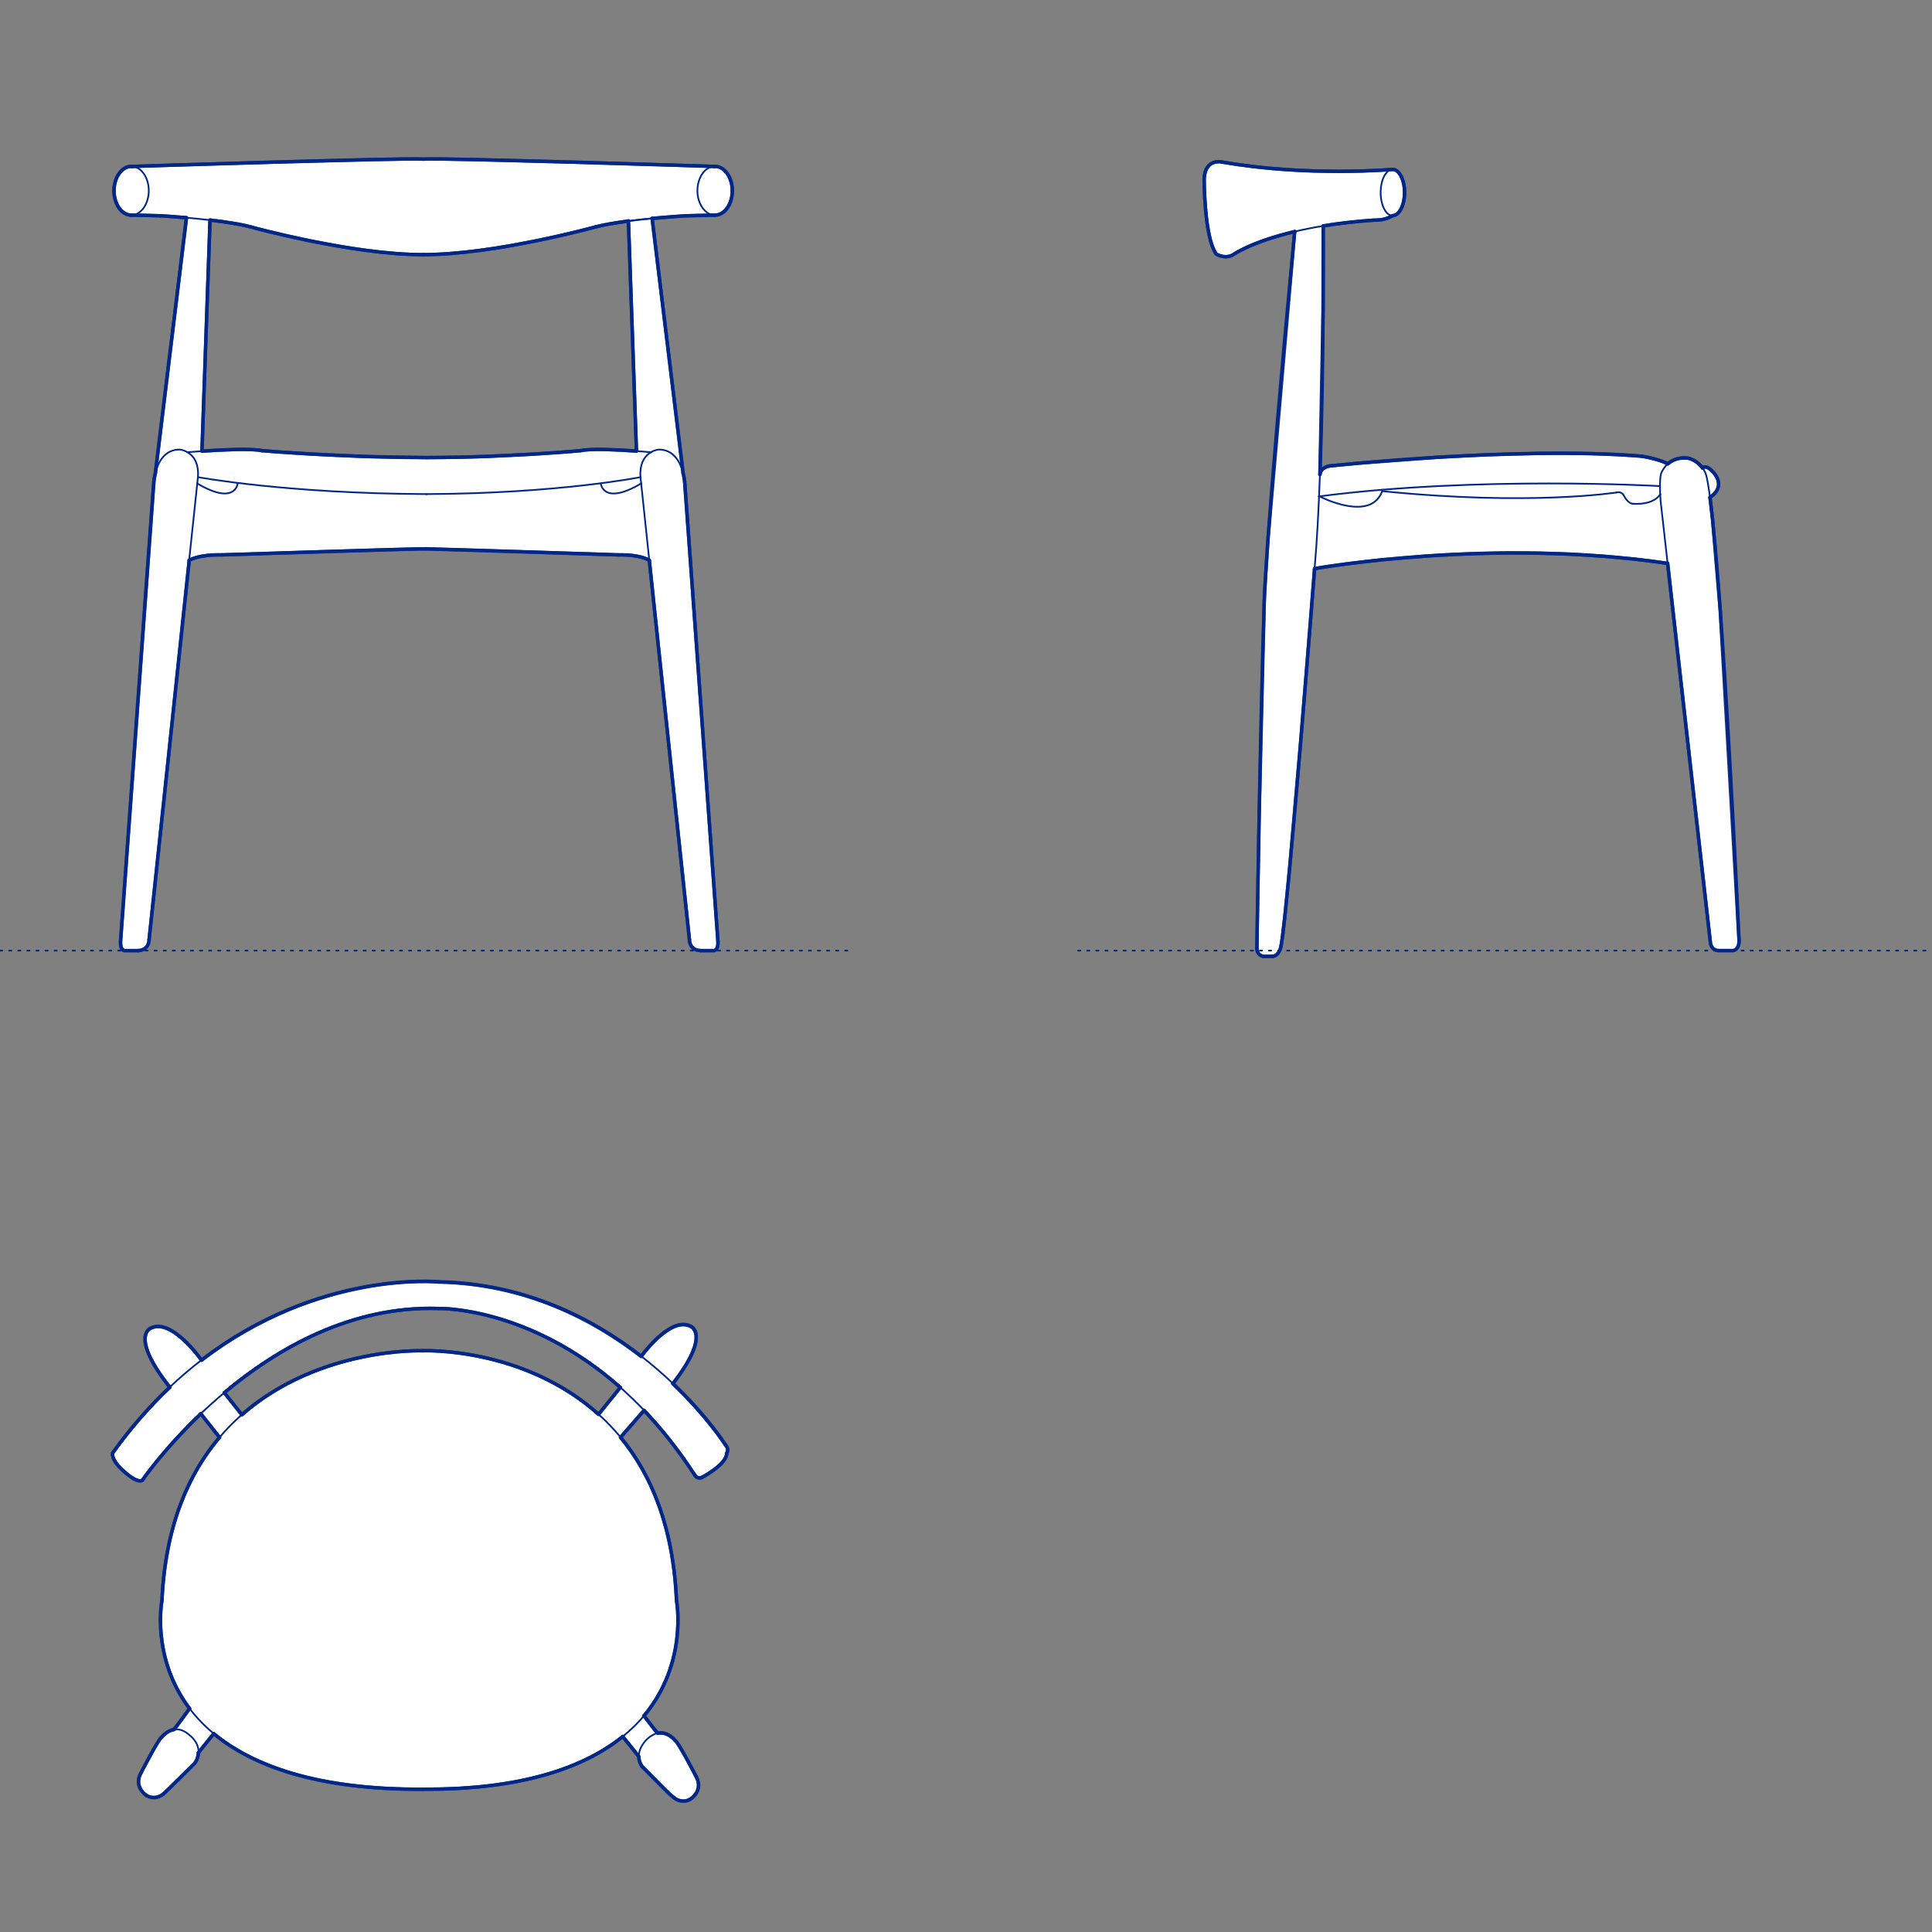 <?xml version="1.0" encoding="UTF-8"?>
<svg xmlns="http://www.w3.org/2000/svg" viewBox="0 0 850.39 850.39">
  <rect x="0" y="0" width="850.39" height="850.39" fill="#808080" stroke="none"/>
  <defs>
    <style>
      .cls-1, .cls-2 {
        stroke-width: .75px;
      }

      .cls-1, .cls-2, .cls-3 {
        fill: none;
        stroke: #002789;
      }

      .cls-1, .cls-2, .cls-3, .cls-4 {
        stroke-linecap: round;
        stroke-linejoin: round;
      }

      .cls-2 {
        stroke-dasharray: 0 0 1 3;
      }

      .cls-3, .cls-4 {
        stroke-width: 1.5px;
      }

      .cls-4 {
        fill: #fff;
        fill-rule: evenodd;
        stroke: #243775;
      }
    </style>
  </defs>
  <g id="Blocks_Fill" data-name="Blocks$Fill">
    <g id="HATCH">
      <path class="cls-4" d="M186.21,787.53l8.05-.06,7.67-.3,7.3-.52,3.51-.34,3.42-.39,3.34-.44,3.25-.49,3.16-.54,3.08-.59,2.99-.63,2.91-.68,2.82-.72,2.74-.76,2.66-.8,2.58-.84,2.5-.88,2.43-.91,2.35-.95,2.28-.98,2.2-1.01,2.13-1.04,2.06-1.07,1.98-1.1,1.91-1.13,1.84-1.15,1.78-1.18,1.71-1.2,1.64-1.22,1.58-1.24.25.31h0s0,0,0,0h0s.01.02.01.02l.05.06.18.22.66.8,2.06,2.54,2.26,2.82.9,1.15.34.45.25.34.12.17v.25s.03.25.03.25l.03.26.04.26.05.26.06.26.07.26.08.26.09.27.1.27.11.27.12.27.13.27.14.27.16.27.17.28,10.05,10.12,1.14,1.12.93.88.9.79,1.03.86h0s0,0,0,0h0s0,0,0,0l.03.02.05.04.06.05.08.06.1.07.11.08.13.09.14.09.16.1.17.1.19.1.2.1.21.1.11.05.12.05.12.04.12.04.12.04.13.04.13.04.13.04.14.03.14.03.14.03.14.03.15.02.15.02.15.02h.15s.16.02.16.02h.16s.16,0,.16,0h.16s.16-.01.16-.01h.17s.17-.03.17-.03l.17-.02.17-.03.17-.04.18-.04.18-.05.18-.05.18-.06.18-.07.18-.07.19-.08.19-.09.19-.09.19-.1h0s0,0,0,0h0s.01,0,.01,0l.05-.03.08-.05.1-.07.13-.09.15-.11.17-.13.18-.15.19-.17.2-.19.21-.21.21-.23.11-.12.11-.13.11-.13.11-.14.11-.14.1-.15.1-.15.1-.16.1-.16.1-.16.09-.17.09-.17.09-.18.08-.18.08-.19.07-.19.07-.19.06-.2.06-.2.05-.21.04-.21.04-.22.02-.11v-.11s.03-.11.03-.11v-.11s.02-.11.02-.11v-.11s.01-.12.01-.12v-.12s0-.12,0-.12v-.12s0-.12,0-.12v-.12s-.02-.12-.02-.12v-.12s-.03-.12-.03-.12l-.02-.12-.02-.13-.02-.13-.02-.13-.03-.13-.03-.13-.03-.13-.03-.13-.04-.13-.04-.13-.04-.13-.09-.27-.11-.28-.12-.28-.13-.28-.14-.29h0s0,0,0,0h0s-.02-.04-.02-.04l-.07-.13-.26-.49-.92-1.77-2.89-5.39-1.62-2.91-1.51-2.57-.66-1.05-.3-.45-.27-.39-.13-.17-.12-.15-.11-.13-.05-.06-.05-.06-.05-.05-.05-.05-.02-.02-.02-.02-.02-.02-.02-.02-.02-.02h-.02s-.02-.03-.02-.03h-.02s-.02-.02-.02-.02h-.02s-.02-.02-.02-.02h-.02s0,0,0,0h0s0,0,0,0h0s-.03-.04-.03-.04l-.11-.13-.17-.2-.11-.12-.13-.13-.14-.15-.16-.15-.17-.16-.19-.17-.2-.17-.22-.17-.23-.18-.24-.17-.26-.17-.27-.17-.14-.08-.14-.08-.15-.08-.15-.08-.15-.07-.16-.07-.16-.07-.16-.07-.16-.06-.17-.06-.17-.06-.17-.05-.18-.05-.18-.04-.18-.04-.18-.03-.19-.03-.19-.02-.19-.02h-.19s-.2-.02-.2-.02h-.2s-.2,0-.2,0h-.2s-.21.03-.21.03l-.21.02-.21.03-.21.04-.29-.28-.04-.04-.04-.04-.1-.11-.25-.28-.65-.79-1.7-2.16-3.04-3.96.9-1.1.86-1.1.83-1.11.79-1.11.76-1.11.73-1.11.7-1.12.66-1.12.63-1.12.6-1.12.57-1.12.54-1.11.52-1.11.49-1.11.46-1.1.44-1.1.41-1.09.39-1.09.7-2.15.61-2.12.53-2.08.45-2.03.37-1.98.3-1.93.24-1.86.18-1.8.13-1.72.09-1.64.05-1.56v-1.46s0-1.37,0-1.37l-.04-1.26-.06-1.16-.08-1.04-.08-.92-.17-1.46-.13-.91-.04-.23v-.06s-.01-.01-.01-.01h0s0,0,0,0l-.37-6.02-.25-2.93-.3-2.87-.35-2.82-.39-2.76-.44-2.71-.48-2.66-.52-2.6-.56-2.55-.6-2.5-.64-2.45-.68-2.4-.72-2.35-.75-2.3-.79-2.25-.83-2.2-.86-2.15-.89-2.1-.92-2.06-.96-2.01-.99-1.96-1.02-1.92-1.04-1.87-1.07-1.83-1.1-1.79-1.12-1.74-1.15-1.7-1.17-1.66-1.2-1.62-1.22-1.58-1.24-1.53,5.73-6.55,3.17-3.64,1.01-1.16.28-.32.07-.08.02-.02h0s0,0,0,0h0s.05-.06.05-.06l2.84,3.05,2.83,3.19,2.82,3.33,2.8,3.47,2.78,3.61,2.76,3.76,2.74,3.91,2.71,4.06h0s0,0,0,0h0s0,0,0,0h0s.01.04.01.04l.02.03.02.04.03.05.04.05.04.06.05.06.05.07.06.07.06.07.03.04.04.04.04.04.04.04.04.04.04.04.04.04.05.04.05.04.05.03.05.03.05.03.05.03.05.03.06.03.06.03.06.03.06.03.06.03.06.02.07.02.07.02.07.02.07.02h.07s.07.03.07.03h.08s.08.02.08.02h.08s.08,0,.08,0h.08s.08,0,.08,0h.09s.09-.01.09-.01h.09s.09-.02.09-.02l.09-.02.09-.02.1-.02.1-.03h0s0,0,0,0h0s.02-.02.02-.02l.09-.05.35-.19,1.26-.72.84-.51.94-.6,1.01-.68,1.04-.74.52-.4.52-.41.51-.42.5-.43.48-.44.46-.45.22-.23.21-.23.21-.23.2-.23.19-.24.18-.24.17-.24.16-.24.15-.24.14-.24.07-.12.06-.12.06-.12.06-.12.06-.12.05-.12.05-.12.05-.12.04-.12.04-.12.04-.12.03-.12.03-.12.03-.12.02-.12.02-.12v-.12s.02-.12.02-.12v-.12s0-.12,0-.12h0s0,0,0,0h0s0,0,0,0h0s.02-.03.02-.03l.02-.03.02-.04.03-.05.03-.05.03-.06.02-.03.02-.04.02-.04.02-.04.02-.04.02-.04.02-.04v-.05s.03-.05.03-.05v-.05s.03-.05.03-.05v-.05s.02-.05.02-.05v-.06s.02-.06.02-.06v-.06s.01-.06.01-.06v-.06s0-.06,0-.06v-.07s0-.07,0-.07v-.07s0-.07,0-.07v-.07s-.01-.07-.01-.07v-.07s-.02-.08-.02-.08v-.08s-.03-.08-.03-.08l-.02-.08-.02-.08-.03-.08-.03-.08-.03-.08-.03-.09-.04-.09-.04-.09-.04-.09-.05-.09-.05-.09-.05-.09-.06-.09-.06-.09-.07-.09-.07-.1-.07-.1-.08-.1-.08-.1h0s0,0,0,0h0s-.02-.03-.02-.03l-.07-.11-.28-.42-1.1-1.61-1.83-2.53-2.55-3.33-3.26-4.01-3.97-4.57-2.25-2.46-2.42-2.55-2.6-2.63-2.77-2.69,1.5-1.98,1.36-1.87,1.22-1.77,1.09-1.67.96-1.58.84-1.49.38-.71.35-.69.33-.66.3-.64.27-.62.25-.6.23-.58.2-.56.18-.54.16-.52.14-.5.12-.48.1-.46.09-.45.07-.43.05-.41.04-.39v-.19s.02-.19.02-.19v-.18s0-.18,0-.18v-.17s0-.17,0-.17v-.17s-.02-.16-.02-.16v-.16s-.03-.15-.03-.15l-.02-.15-.02-.15-.02-.14-.03-.14-.03-.14-.03-.13-.03-.13-.03-.13-.04-.12-.04-.12-.04-.12-.04-.11-.04-.11-.04-.11-.05-.1-.05-.1-.05-.1-.05-.09-.05-.09-.05-.09-.05-.08-.05-.08-.05-.08-.05-.07-.05-.07-.05-.07-.05-.07-.05-.06-.05-.06-.05-.06-.05-.06-.05-.05-.05-.05-.05-.05-.05-.05-.05-.04-.1-.08-.09-.07-.09-.06-.08-.06-.08-.05-.07-.04-.06-.03-.05-.03-.04-.02h-.03s-.02-.02-.02-.02h0s0,0,0,0h0s-.19-.1-.19-.1l-.19-.09-.19-.09-.19-.08-.2-.07-.2-.07-.2-.06-.2-.05-.2-.05-.2-.04-.2-.04-.2-.03-.2-.02-.2-.02h-.2s-.2-.02-.2-.02h-.21s-.21,0-.21,0h-.21s-.21.02-.21.02l-.21.02-.21.02-.21.03-.21.03-.21.04-.21.04-.21.05-.21.05-.21.06-.21.06-.21.07-.21.07-.42.15-.42.17-.42.19-.42.2-.42.21-.42.23-.42.24-.42.25-.41.26-.41.27-.41.28-.41.29-.8.61-.79.64-.77.66-.75.67-.73.69-.71.69-1.33,1.38-1.21,1.33-1.07,1.24-.91,1.11-.73.93-.54.71-4.08-3.07-4.28-3.03-4.48-2.97-4.69-2.89-2.42-1.41-2.47-1.38-2.52-1.35-2.57-1.31-2.62-1.28-2.67-1.24-2.72-1.2-2.77-1.16-2.82-1.11-2.87-1.06-2.92-1.01-2.97-.96-3.01-.9-3.06-.84-3.11-.78-3.16-.71-3.21-.65-3.26-.58-3.3-.51-3.35-.43-3.4-.36-3.45-.28-3.49-.19-3.54-.11h0s0,0,0,0h-.03s-.11-.01-.11-.01l-.45-.04-1.76-.1-2.83-.08-3.83.02-2.27.07-2.49.12-2.7.18-2.9.25-3.09.33-3.27.42-3.44.52-3.6.63-3.75.74-3.89.87-4.03,1-4.15,1.15-4.26,1.3-4.36,1.46-4.46,1.64-4.54,1.82-4.61,2.01-4.68,2.21-4.73,2.41-4.77,2.63-4.81,2.86-4.83,3.1-4.85,3.34-4.85,3.6-.19-.28h0s0,0,0,0h0s-.03-.05-.03-.05l-.11-.16-.43-.59-.69-.9-.93-1.15-1.13-1.34-1.32-1.47-.72-.76-.76-.77-.79-.77-.82-.77-.84-.75-.87-.73-.89-.7-.45-.34-.45-.33-.46-.31-.46-.3-.46-.29-.47-.27-.47-.26-.47-.24-.47-.22-.47-.21-.24-.1-.24-.09-.24-.09-.24-.08-.24-.08-.24-.07-.24-.06-.24-.06-.23-.05-.23-.05-.23-.04-.23-.04-.23-.03-.23-.02-.23-.02h-.23s-.23-.01-.23-.01h-.23s-.23.01-.23.01l-.23.02-.23.03-.23.03-.23.04-.22.05-.22.06-.22.06-.22.07-.22.08-.22.09-.22.1-.22.1-.21.11h0s0,0,0,0h0s-.02.01-.02.01h-.03s-.04.03-.04.03l-.05.03-.06.03-.07.04-.08.05-.08.06-.09.06-.09.07-.1.08-.05.04-.05.05-.05.05-.05.05-.05.05-.05.06-.05.06-.05.06-.05.06-.05.07-.05.07-.05.07-.05.08-.05.08-.05.08-.05.08-.05.09-.05.09-.05.09-.05.1-.05.1-.05.1-.04.11-.04.11-.04.11-.04.12-.04.12-.04.12-.03.13-.03.13-.03.13-.03.14-.03.14-.02.14-.02.15-.02.15-.02.16v.16s-.02.16-.02.16v.17s0,.17,0,.17v.18s0,.18,0,.18v.18s.02.19.02.19v.19s.05.4.05.4l.06.42.07.43.09.45.11.47.13.49.15.51.17.53.19.55.21.57.23.59.26.61.28.63.31.65.33.67.36.69.39.72.86,1.5.98,1.6,1.11,1.69,1.25,1.79,1.39,1.9,1.53,2,.35.45-3.22,3.12-3.2,3.25-3.18,3.39-3.16,3.53-3.13,3.67-3.1,3.82-3.07,3.97-3.03,4.12h0s0,0,0,0h0s0,0,0,0h0s0,.02,0,.02v.02s-.01.02-.01.02v.03s-.02.03-.02.03v.03s-.02.04-.02.04v.04s-.02.04-.02.04v.05s-.01.05-.01.05v.06s-.01.06-.01.06v.06s0,.07,0,.07v.07s0,.08,0,.08v.08s0,.08,0,.08v.09s.02.09.02.09v.1s.03.1.03.1l.02.1.02.11.03.11.03.11.03.12.04.12.04.13.05.13.05.13.06.14.06.14.07.15.07.15.08.15.08.16.09.16.1.17.1.17.23.35.26.37.29.38.32.4.35.41.39.43.42.45.46.46.5.48.54.49h0s0,0,0,0h0s.01.01.01.01l.05.05.19.17.69.61.47.4.54.44.6.46.32.23.32.23.33.22.34.22.34.21.35.2.35.18.17.09.17.08.17.08.17.07.17.07.17.06.17.06.17.05.16.04.08.02.08.02.08.02h.08s.08.03.08.03h.08s.08.02.08.02h.08s.08.01.08.01h.08s.07,0,.07,0h.07s.07,0,.07,0h.07s.07-.01.07-.01h.07s.07-.02.07-.02h.07s.03-.02.03-.02h.03s.03-.02.03-.02h.03s.03-.02.03-.02h.03s.03-.02.03-.02h.03s.03-.02.03-.02h.03s.03-.03.03-.03h.03s.03-.03.03-.03l.03-.02.03-.02.03-.02h0s0,0,0,0h0s.02-.04.02-.04l.08-.12.32-.46,1.28-1.76,2.1-2.76,2.9-3.63,3.67-4.37,4.41-4.97,5.13-5.43,2.83-2.85,3-2.91.24.3h0s0,0,0,0h0s.01.02.01.02l.06.07.21.27.76.97,2.39,3.04,4.27,5.39.27.32-1.28,1.53-1.25,1.58-1.23,1.62-1.21,1.66-1.18,1.7-1.16,1.74-1.13,1.79-1.1,1.83-1.07,1.87-1.05,1.92-1.01,1.96-.98,2.01-.95,2.06-.92,2.1-.88,2.15-.85,2.2-.81,2.25-.78,2.3-.74,2.35-.7,2.4-.66,2.45-.62,2.5-.58,2.55-.54,2.6-.49,2.65-.45,2.71-.4,2.76-.36,2.81-.31,2.87-.26,2.93-.21,2.98-.16,3.04h0s0,0,0,0h0s-.01.07-.01.07l-.04.21-.13.83-.16,1.34-.16,1.8-.07,1.06-.05,1.16-.03,1.26v1.35s.02,1.44.02,1.44l.06,1.52.1,1.59.15,1.66.2,1.73.25,1.79.31,1.85.38,1.9.44,1.94.52,1.99.6,2.02.68,2.05.38,1.04.4,1.04.42,1.05.45,1.05.47,1.06.5,1.06.52,1.06.55,1.06.58,1.07.6,1.07.63,1.07.66,1.07.69,1.07.72,1.06.75,1.06.78,1.06-3.49,4.79-2.12,2.82-.82,1.04-.31.37-.12.14-.05.06-.05.05-.15.03-.15.03-.15.03-.14.04-.14.04-.14.04-.14.04-.14.05-.14.05-.13.05-.13.05-.13.06-.25.12-.24.12-.24.13-.23.13-.22.14-.21.14-.2.14-.19.14-.18.14-.18.14-.17.14-.16.14-.15.13-.14.13-.24.24-.2.21-.16.18-.12.14-.07.09-.02.02h0s0,0,0,0h0s0,0,0,0h-.02s-.02.01-.02.01h-.02s-.02.02-.02.02h-.02s-.02.02-.02.02h-.02s-.02.03-.02.03l-.02.02-.02.02-.02.02-.02.02-.05.05-.05.05-.05.06-.05.06-.11.13-.12.15-.13.17-.27.39-.3.45-.66,1.05-1.51,2.57-1.62,2.91-2.89,5.39-.92,1.77-.26.49-.07.13-.02.03h0s0,.01,0,.01h0s-.14.29-.14.29l-.13.28-.12.28-.11.28-.09.27-.04.13-.04.13-.04.13-.03.13-.03.13-.03.13-.03.13-.02.13-.02.13-.02.13-.02.12v.12s-.03.12-.03.12v.12s-.02.12-.02.12v.12s0,.12,0,.12v.12s0,.12,0,.12v.12s.01.11.01.11v.11s.02.11.02.11v.11s.03.11.03.11l.02.11.04.22.04.21.05.21.06.2.06.2.07.19.07.19.08.19.08.18.09.18.09.17.09.17.1.16.1.16.1.16.1.15.1.15.11.14.11.14.11.13.11.13.11.12.21.23.21.21.2.19.19.17.18.15.17.13.15.11.13.09.1.07.08.05.05.03h.01s0,0,0,0h0s0,0,0,0l.19.1.19.09.19.09.19.08.18.07.18.07.18.06.18.05.18.05.18.04.17.04.17.03.17.02.17.02h.17s.16.02.16.02h.16s.16,0,.16,0h.16s.16-.01.16-.01h.15s.15-.03.15-.03l.15-.02.15-.02.14-.03.14-.03.14-.03.14-.03.13-.04.13-.04.13-.04.12-.04.12-.04.12-.04.12-.05.11-.05.21-.1.2-.1.19-.1.17-.1.16-.1.14-.09.13-.09.11-.08.1-.07.08-.06.06-.05.05-.04.03-.02h0s0,0,0,0h0s0,0,0,0l.08-.07.1-.08.24-.21.63-.59,1.8-1.73,4.76-4.67,4.47-4.44,1.44-1.43.4-.4.1-.1.03-.03h0s0,0,0,0h0s.17-.3.17-.3l.16-.29.15-.29.14-.29.13-.28.11-.28.1-.28.09-.28.08-.27.07-.27.06-.27.05-.26.04-.26.04-.26.03-.25.02-.25.02-.02.25-.34.34-.45.9-1.15,2.26-2.82,2.06-2.54.66-.8.18-.22.05-.06h.01s0-.02,0-.02h0s0,0,0,0h0s1.61,1.29,1.61,1.29l1.68,1.28,1.75,1.26,1.82,1.23,1.9,1.21,1.97,1.18,2.05,1.16,2.12,1.13,2.2,1.1,2.28,1.07,2.36,1.03,2.44,1,2.53.96,2.61.93,2.7.89,2.78.85,2.87.81,2.96.76,3.05.72,3.14.67,3.23.62,3.33.58,3.42.52,3.52.47,3.62.42,3.72.36,7.73.56,8.14.32,8.56.07M186.21,594.55h0s0,0,0,0h-.02s-.1,0-.1,0h-.39s-1.5-.02-1.5-.02l-2.4.05-3.22.15-3.95.31-4.6.51-2.52.35-2.65.42-2.77.49-2.88.57-2.98.66-3.07.76-3.15.86-3.22.96-3.28,1.07-3.33,1.19-3.37,1.32-3.4,1.45-3.41,1.59-3.42,1.73-1.71.92-1.71.96-1.7,1-1.7,1.04-1.69,1.08-1.69,1.12-1.68,1.16-1.67,1.2-1.66,1.25-1.64,1.29-1.63,1.34-1.62,1.38-.14-.17-4.03-5.06-2.28-2.88-.73-.92-.2-.26-.05-.07v-.02s-.02,0-.02,0h0s0,0,0,0l-.25-.32,4.42-3.61,4.65-3.57,4.86-3.51,5.07-3.41,2.61-1.66,2.66-1.63,2.71-1.59,2.76-1.55,2.81-1.5,2.86-1.45,2.91-1.4,2.95-1.34,3-1.28,3.04-1.22,3.09-1.15,3.13-1.08,3.18-1.01,3.22-.93,3.26-.85,3.3-.76,3.34-.67,3.38-.58,3.42-.48,3.46-.38,3.49-.28,3.53-.17,3.57-.06,3.6.06h0s0,0,0,0h.02s.09,0,.09,0h.34s1.32.02,1.32.02l2.13.11,1.35.11,1.54.15,1.71.2,1.88.25,2.04.32,2.19.39,2.34.46,2.48.55,2.61.64,2.74.74,2.86.84,2.97.95,3.07,1.07,3.17,1.2,3.26,1.33,3.35,1.47,3.42,1.62,3.49,1.77,3.56,1.93,3.61,2.1,3.66,2.28,3.7,2.46,3.74,2.65,3.76,2.84,3.78,3.05,3.8,3.25-.26.33h0s0,0,0,0h0s-.02.03-.02.03l-.07.08-.25.31-.91,1.13-2.85,3.53-4.98,6.13-.24.28-1.57-1.38-1.58-1.33-1.59-1.28-1.61-1.24-1.62-1.2-1.63-1.15-1.63-1.11-1.64-1.07-1.65-1.03-1.65-.99-1.66-.95-1.66-.92-3.31-1.72-3.31-1.58-3.29-1.44-3.26-1.31-3.23-1.19-3.18-1.07-3.12-.96-3.05-.85-2.98-.75-2.89-.66-2.79-.57-2.68-.49-2.57-.41-2.44-.34-2.3-.28-2.15-.22-3.82-.3-3.11-.15-2.32-.05h-1.45s-.37.02-.37.02h-.1s-.02,0-.02,0h0s0,0,0,0Z"/>
    </g>
    <g id="HATCH-2" data-name="HATCH">
      <polygon class="cls-4" points="578.63 250.29 582.7 249.62 592.86 248.18 608.27 246.4 628.05 244.73 639.32 244.07 651.36 243.61 664.07 243.39 677.34 243.48 691.05 243.92 705.12 244.78 719.42 246.1 726.62 246.96 733.85 247.95 734.02 247.98 752.88 415.17 752.88 415.2 752.88 415.21 752.88 415.21 752.89 415.25 752.89 415.29 752.91 415.35 752.92 415.42 752.94 415.5 752.97 415.6 753 415.71 753.03 415.83 753.08 415.95 753.13 416.08 753.18 416.22 753.25 416.36 753.28 416.44 753.32 416.51 753.36 416.58 753.4 416.66 753.45 416.73 753.49 416.81 753.54 416.88 753.59 416.96 753.65 417.03 753.7 417.11 753.76 417.18 753.82 417.25 753.89 417.32 753.95 417.39 754.02 417.46 754.09 417.53 754.17 417.6 754.25 417.66 754.33 417.73 754.41 417.79 754.5 417.85 754.59 417.91 754.68 417.96 754.78 418.01 754.83 418.04 754.88 418.06 754.93 418.09 754.98 418.11 755.04 418.13 755.09 418.16 755.14 418.18 755.2 418.2 755.26 418.22 755.31 418.23 755.37 418.25 755.43 418.27 755.49 418.28 755.55 418.3 755.68 418.33 755.8 418.35 755.94 418.37 756.07 418.39 756.21 418.4 756.36 418.4 756.5 418.41 756.5 418.41 762.9 418.41 762.9 418.41 762.9 418.41 762.93 418.4 762.96 418.4 763.01 418.39 763.07 418.37 763.11 418.36 763.15 418.35 763.19 418.34 763.23 418.33 763.27 418.32 763.32 418.3 763.37 418.28 763.42 418.26 763.47 418.24 763.53 418.21 763.58 418.19 763.64 418.16 763.7 418.13 763.75 418.1 763.81 418.06 763.87 418.02 763.93 417.98 764 417.94 764.06 417.89 764.12 417.84 764.18 417.79 764.24 417.73 764.31 417.67 764.37 417.61 764.43 417.54 764.49 417.47 764.55 417.4 764.61 417.32 764.67 417.24 764.73 417.16 764.78 417.07 764.84 416.97 764.89 416.88 764.94 416.78 764.99 416.67 765.04 416.56 765.09 416.45 765.13 416.33 765.17 416.2 765.21 416.07 765.25 415.94 765.29 415.8 765.32 415.66 765.35 415.51 765.37 415.36 765.4 415.2 765.42 415.03 765.43 414.86 765.45 414.69 765.45 414.5 765.46 414.32 765.46 414.12 765.46 413.92 765.45 413.72 765.45 413.71 757.16 268.34 753.79 228.54 752.67 218.95 752.84 218.83 753.22 218.55 753.57 218.27 753.74 218.13 753.9 217.99 754.06 217.85 754.21 217.71 754.35 217.57 754.49 217.43 754.62 217.29 754.75 217.16 754.87 217.02 754.99 216.88 755.1 216.74 755.21 216.6 755.31 216.46 755.41 216.32 755.5 216.18 755.59 216.04 755.67 215.9 755.75 215.76 755.83 215.62 755.9 215.49 755.96 215.35 756.02 215.21 756.08 215.07 756.13 214.94 756.18 214.8 756.22 214.66 756.27 214.53 756.3 214.39 756.33 214.26 756.36 214.12 756.39 213.99 756.41 213.86 756.43 213.72 756.44 213.59 756.45 213.46 756.46 213.33 756.47 213.2 756.47 213.07 756.47 212.94 756.46 212.81 756.45 212.68 756.44 212.56 756.43 212.43 756.41 212.3 756.39 212.18 756.37 212.05 756.35 211.93 756.32 211.81 756.29 211.69 756.26 211.57 756.23 211.45 756.19 211.33 756.16 211.21 756.12 211.09 756.03 210.86 755.94 210.63 755.84 210.41 755.74 210.19 755.63 209.98 755.51 209.77 755.39 209.56 755.27 209.36 755.14 209.17 755.01 208.98 754.88 208.8 754.75 208.62 754.61 208.45 754.35 208.12 754.08 207.82 753.83 207.54 753.59 207.29 753.36 207.07 753.16 206.89 752.98 206.73 752.83 206.6 752.72 206.51 752.66 206.46 752.64 206.44 752.63 206.44 752.63 206.44 752.63 206.44 752.43 206.29 752.33 206.22 752.23 206.15 752.13 206.09 752.04 206.03 751.94 205.98 751.85 205.93 751.76 205.88 751.68 205.84 751.59 205.8 751.51 205.76 751.43 205.73 751.35 205.69 751.27 205.67 751.19 205.64 751.12 205.62 751.05 205.6 750.98 205.58 750.91 205.57 750.84 205.56 750.77 205.55 750.71 205.54 750.65 205.53 750.59 205.53 750.53 205.53 750.47 205.53 750.42 205.53 750.36 205.53 750.31 205.54 750.26 205.54 750.21 205.55 750.17 205.56 750.12 205.57 750.08 205.58 750.03 205.59 749.99 205.61 749.96 205.62 749.92 205.63 749.88 205.65 749.85 205.66 749.82 205.68 749.78 205.7 749.75 205.71 749.73 205.73 749.7 205.75 749.67 205.76 749.65 205.78 749.63 205.79 749.61 205.81 749.59 205.83 749.57 205.84 749.56 205.85 749.54 205.87 749.53 205.88 749.52 205.89 749.51 205.9 749.5 205.91 749.48 205.93 749.47 205.94 749.47 205.94 749.47 205.94 749.47 205.94 749.47 205.94 749.41 206.02 749.19 205.73 748.95 205.43 748.69 205.13 748.41 204.82 748.27 204.67 748.12 204.52 747.96 204.37 747.8 204.23 747.64 204.08 747.47 203.93 747.29 203.79 747.11 203.64 746.93 203.5 746.74 203.36 746.54 203.23 746.34 203.09 746.13 202.96 745.92 202.83 745.7 202.71 745.48 202.59 745.25 202.47 745.01 202.35 744.77 202.24 744.52 202.13 744.27 202.03 744.01 201.93 743.74 201.84 743.47 201.75 743.47 201.75 743.41 201.74 743.24 201.71 742.96 201.66 742.78 201.64 742.59 201.62 742.37 201.6 742.13 201.58 741.87 201.57 741.59 201.56 741.3 201.56 740.99 201.57 740.67 201.58 740.33 201.6 739.98 201.64 739.63 201.68 739.26 201.74 738.88 201.81 738.5 201.9 738.3 201.95 738.11 202 737.91 202.06 737.71 202.12 737.51 202.19 737.31 202.26 737.11 202.34 736.91 202.42 736.71 202.5 736.51 202.59 736.31 202.69 736.11 202.79 735.91 202.9 735.7 203.01 735.5 203.13 735.31 203.26 735.11 203.39 734.91 203.53 734.71 203.67 734.52 203.83 734.32 203.98 734.13 204.15 733.95 204.06 733.54 203.86 733.1 203.66 732.66 203.47 732.21 203.29 731.28 202.95 730.33 202.63 729.38 202.33 728.44 202.07 726.64 201.61 725.05 201.25 723.77 201 722.92 200.85 722.7 200.81 722.64 200.8 722.62 200.8 722.62 200.8 722.62 200.8 722.62 200.8 711.96 200.1 700.83 199.68 689.4 199.51 677.8 199.55 654.81 200.16 633.12 201.25 598.8 203.81 588.73 204.75 586.03 205.03 585.33 205.1 585.15 205.12 585.1 205.12 585.09 205.12 585.09 205.12 584.92 205.16 584.76 205.2 584.6 205.24 584.44 205.28 584.29 205.33 584.15 205.37 584.01 205.42 583.87 205.47 583.73 205.53 583.61 205.58 583.48 205.64 583.36 205.7 583.24 205.76 583.13 205.82 583.02 205.88 582.92 205.94 582.82 206.01 582.72 206.07 582.62 206.14 582.53 206.21 582.45 206.27 582.36 206.34 582.28 206.41 582.2 206.48 582.13 206.55 582.06 206.62 581.99 206.69 581.93 206.76 581.87 206.83 581.81 206.89 581.75 206.96 581.7 207.03 581.65 207.1 581.6 207.17 581.55 207.23 581.51 207.3 581.47 207.36 581.43 207.43 581.39 207.49 581.36 207.55 581.33 207.61 581.3 207.67 581.25 207.78 581.2 207.89 581.16 207.98 581.13 208.07 581.1 208.15 581.08 208.22 581.07 208.28 581.05 208.33 581.05 208.36 581.04 208.38 581.04 208.39 581.04 208.39 581.04 208.39 581.04 208.39 580.98 208.81 582.37 137.37 582.43 99.44 587.49 98.67 592.9 97.98 598.67 97.38 604.8 96.89 604.8 96.89 604.85 96.89 605 96.89 605.25 96.9 605.58 96.9 605.98 96.89 606.45 96.87 606.97 96.82 607.55 96.76 607.85 96.72 608.17 96.67 608.49 96.61 608.82 96.54 609.16 96.47 609.5 96.39 609.84 96.29 610.19 96.19 610.54 96.07 610.89 95.95 611.24 95.81 611.59 95.66 611.94 95.49 612.12 95.4 612.29 95.31 612.46 95.22 612.63 95.12 612.8 95.02 612.97 94.91 613.03 94.91 613.1 94.91 613.17 94.91 613.24 94.9 613.3 94.89 613.37 94.88 613.44 94.87 613.5 94.86 613.57 94.85 613.63 94.83 613.7 94.81 613.77 94.8 613.83 94.78 613.9 94.75 613.96 94.73 614.02 94.71 614.09 94.68 614.15 94.65 614.22 94.62 614.28 94.59 614.34 94.56 614.4 94.53 614.47 94.49 614.53 94.46 614.59 94.42 614.65 94.38 614.71 94.34 614.77 94.3 614.83 94.25 614.89 94.21 615.01 94.11 615.13 94.01 615.24 93.91 615.36 93.8 615.47 93.69 615.58 93.57 615.69 93.44 615.8 93.31 615.9 93.18 616.01 93.04 616.11 92.89 616.21 92.74 616.31 92.59 616.41 92.43 616.5 92.27 616.59 92.1 616.68 91.93 616.77 91.76 616.86 91.58 616.94 91.4 617.02 91.21 617.18 90.83 617.32 90.43 617.46 90.01 617.59 89.59 617.7 89.15 617.81 88.7 617.9 88.24 617.99 87.76 618.06 87.28 618.12 86.79 618.16 86.29 618.19 85.78 618.22 85.26 618.22 84.74 618.22 84.21 618.19 83.7 618.16 83.19 618.12 82.69 618.06 82.19 617.99 81.71 617.9 81.24 617.81 80.78 617.7 80.33 617.59 79.89 617.46 79.46 617.32 79.05 617.18 78.65 617.02 78.26 616.94 78.08 616.86 77.9 616.77 77.72 616.68 77.54 616.59 77.37 616.5 77.2 616.41 77.04 616.31 76.89 616.21 76.73 616.11 76.58 616.01 76.44 615.9 76.3 615.8 76.16 615.69 76.03 615.58 75.91 615.47 75.79 615.36 75.67 615.24 75.56 615.13 75.46 615.01 75.36 614.89 75.27 614.83 75.22 614.77 75.18 614.71 75.14 614.65 75.1 614.59 75.06 614.53 75.02 614.47 74.98 614.4 74.95 614.34 74.91 614.28 74.88 614.22 74.85 614.15 74.82 614.09 74.79 614.02 74.77 613.96 74.74 613.9 74.72 613.83 74.7 613.77 74.68 613.7 74.66 613.63 74.64 613.57 74.63 613.5 74.61 613.44 74.6 613.37 74.59 613.3 74.58 613.24 74.57 613.17 74.57 613.1 74.56 613.03 74.56 612.97 74.56 611.29 74.69 606.54 74.98 599.16 75.28 589.57 75.42 578.22 75.25 572.02 75 565.54 74.61 558.83 74.07 551.95 73.35 544.95 72.44 537.9 71.32 537.89 71.32 537.87 71.31 537.81 71.3 537.71 71.28 537.57 71.26 537.4 71.23 537.2 71.21 536.98 71.19 536.72 71.18 536.59 71.18 536.45 71.17 536.3 71.18 536.15 71.18 536 71.19 535.84 71.2 535.68 71.21 535.51 71.23 535.35 71.26 535.17 71.28 535 71.32 534.83 71.36 534.65 71.4 534.47 71.45 534.29 71.51 534.11 71.57 533.93 71.64 533.75 71.72 533.66 71.76 533.57 71.8 533.48 71.85 533.4 71.89 533.31 71.94 533.22 71.99 533.13 72.04 533.04 72.1 532.95 72.16 532.87 72.22 532.78 72.28 532.69 72.34 532.61 72.41 532.52 72.48 532.44 72.55 532.36 72.62 532.27 72.7 532.19 72.77 532.11 72.85 532.03 72.94 531.95 73.02 531.87 73.11 531.79 73.2 531.72 73.3 531.64 73.39 531.57 73.49 531.49 73.59 531.42 73.7 531.35 73.81 531.28 73.92 531.22 74.03 531.15 74.15 531.08 74.27 531.02 74.39 530.96 74.52 530.9 74.64 530.84 74.78 530.78 74.91 530.73 75.05 530.67 75.19 530.62 75.34 530.57 75.49 530.47 75.79 530.38 76.11 530.3 76.45 530.23 76.8 530.17 77.16 530.12 77.54 530.07 77.94 530.04 78.35 530.01 78.77 530.01 78.78 530.09 82.92 530.29 87.31 530.68 92.57 530.96 95.36 531.31 98.17 531.74 100.93 531.99 102.27 532.26 103.58 532.55 104.85 532.87 106.06 533.04 106.65 533.21 107.22 533.39 107.77 533.58 108.3 533.77 108.82 533.98 109.31 534.18 109.78 534.4 110.24 534.51 110.45 534.62 110.66 534.74 110.87 534.85 111.07 534.97 111.26 535.09 111.45 535.21 111.63 535.34 111.8 535.34 111.8 535.38 111.83 535.49 111.9 535.58 111.95 535.68 112 535.8 112.07 535.93 112.14 536.08 112.21 536.25 112.29 536.43 112.36 536.62 112.44 536.83 112.52 537.05 112.59 537.28 112.66 537.52 112.73 537.78 112.79 538.04 112.85 538.18 112.87 538.32 112.9 538.46 112.92 538.61 112.93 538.75 112.95 538.9 112.96 539.05 112.97 539.2 112.98 539.36 112.98 539.51 112.98 539.67 112.98 539.83 112.97 539.99 112.96 540.16 112.94 540.32 112.92 540.49 112.9 540.66 112.87 540.83 112.84 541 112.8 541.17 112.76 541.34 112.71 541.52 112.66 541.69 112.6 541.87 112.54 542.05 112.47 542.22 112.39 542.4 112.31 542.58 112.23 542.58 112.23 542.67 112.16 542.95 111.97 543.43 111.67 544.1 111.27 544.98 110.77 546.07 110.19 547.38 109.53 548.91 108.81 550.67 108.03 552.66 107.22 554.89 106.36 557.37 105.49 560.1 104.59 563.09 103.7 566.34 102.81 569.86 101.93 569.86 102 558.11 237.35 556.64 260.56 556.46 265.04 556.44 265.99 556.43 266.21 556.43 266.26 556.43 266.27 556.43 266.27 556.43 266.27 554.19 360.98 553.5 400.93 553.3 412.95 553.25 416.21 553.24 417.05 553.24 417.27 553.24 417.32 553.24 417.34 553.24 417.34 553.24 417.49 553.24 417.63 553.25 417.77 553.27 417.91 553.28 418.04 553.3 418.17 553.33 418.29 553.36 418.41 553.39 418.53 553.42 418.64 553.45 418.75 553.49 418.86 553.53 418.96 553.58 419.06 553.62 419.16 553.67 419.25 553.72 419.34 553.77 419.43 553.82 419.52 553.88 419.6 553.94 419.67 553.99 419.75 554.05 419.82 554.11 419.89 554.17 419.96 554.24 420.02 554.3 420.08 554.36 420.14 554.43 420.2 554.49 420.25 554.56 420.3 554.62 420.35 554.69 420.4 554.75 420.44 554.82 420.48 554.88 420.52 554.94 420.56 555.01 420.59 555.07 420.63 555.13 420.66 555.19 420.69 555.25 420.72 555.36 420.77 555.47 420.81 555.57 420.85 555.67 420.88 555.75 420.9 555.82 420.92 555.89 420.94 555.94 420.95 555.97 420.96 556.01 420.96 556.01 420.96 556.01 420.96 560.05 420.96 560.13 420.96 560.2 420.95 560.27 420.94 560.35 420.93 560.42 420.92 560.49 420.91 560.56 420.89 560.62 420.87 560.69 420.86 560.76 420.84 560.82 420.82 560.89 420.8 560.95 420.78 561.01 420.75 561.08 420.73 561.14 420.7 561.2 420.67 561.26 420.64 561.31 420.61 561.37 420.58 561.43 420.55 561.49 420.52 561.54 420.49 561.6 420.45 561.65 420.42 561.7 420.38 561.75 420.34 561.8 420.3 561.86 420.26 561.9 420.22 562 420.14 562.1 420.05 562.19 419.97 562.27 419.87 562.36 419.78 562.44 419.69 562.52 419.59 562.6 419.49 562.67 419.39 562.74 419.28 562.81 419.18 562.88 419.07 562.94 418.97 563 418.86 563.06 418.75 563.12 418.65 563.17 418.54 563.27 418.32 563.36 418.11 563.44 417.9 563.52 417.7 563.59 417.51 563.64 417.32 563.7 417.14 563.74 416.98 563.81 416.69 563.86 416.47 563.88 416.33 563.89 416.29 563.89 416.28 563.89 416.28 563.89 416.28 563.89 416.28 564.23 414.13 564.62 411.29 565.5 403.72 567.62 382.41 572.52 326.39 576.77 273.92 578.1 257.06 578.46 252.37 578.56 251.14 578.58 250.83 578.59 250.75 578.59 250.73 578.59 250.72 578.63 250.29"/>
    </g>
    <g id="HATCH-3" data-name="HATCH">
      <path class="cls-4" d="M287.04,96.13l13.64,112.12.11.46.1.45.17.84.13.76.09.66.06.54.04.41.03.34h0s0,0,0,0l14.59,201.66v.36s.02.34.02.34v.16s0,.16,0,.16v.15s-.02.15-.02.15v.14s-.03.14-.03.14l-.02.13-.02.13-.02.12-.02.12-.03.11-.03.11-.03.1-.03.1-.03.1-.03.09-.03.09-.04.08-.04.08-.04.08-.04.07-.04.07-.04.07-.04.06-.04.06-.04.06-.04.05-.04.05-.04.05-.04.04-.04.04-.04.04-.04.04-.04.03-.04.03-.04.03-.04.03-.04.03-.04.02-.04.02-.04.02-.04.02-.03.02h-.03s-.03.03-.03.03h-.03s-.03.02-.03.02h-.03s-.03.02-.03.02h-.02s-.02.01-.02.01h-.02s-.02,0-.02,0h-.02s-.01,0-.01,0h-.01s0,0,0,0h-.01s0,0,0,0h-6.2s-.23-.03-.23-.03l-.22-.03-.21-.03-.21-.04-.2-.04-.19-.05-.18-.05-.09-.03-.09-.03-.09-.03-.08-.03-.08-.03-.08-.03-.08-.04-.08-.04-.08-.04-.08-.04-.07-.04-.07-.04-.07-.04-.07-.04-.07-.04-.07-.04-.06-.04-.06-.05-.06-.05-.06-.05-.06-.05-.06-.05-.06-.05-.06-.05-.05-.05-.05-.05-.05-.05-.05-.05-.1-.1-.09-.11-.09-.11-.08-.11-.08-.11-.07-.11-.07-.11-.06-.11-.06-.11-.06-.11-.05-.11-.05-.11-.05-.11-.04-.11-.04-.11-.04-.11-.03-.11-.03-.11-.03-.1-.03-.1-.02-.1-.02-.1-.03-.19-.03-.17-.02-.16v-.14s-.02-.13-.02-.13v-.11s0-.09,0-.09v-.06s0-.04,0-.04h0s0-.01,0-.01h0s0,0,0,0l-.16-1.41-.39-3.68-1.41-13.24-4.62-43.64-11.08-104.87-.14-.1h0s0,0,0,0h0s0,0,0,0l-.03-.02-.05-.03-.08-.05-.1-.06-.12-.07-.15-.08-.17-.08-.2-.09-.22-.1-.25-.1-.28-.11-.3-.11-.33-.11-.36-.11-.39-.12-.42-.11-.45-.11-.48-.11-.51-.11-.54-.1-.57-.1-.61-.09-.64-.08-.67-.07-.71-.06-.74-.05-.78-.04-1.66-.05h-1.8s0,0,0,0h-.01s-.04,0-.04,0h-.17s-.68-.03-.68-.03l-2.57-.08-9.2-.3-28.18-.91-43.79-1.34h-.67s-1.11.01-1.11.01l-3.41.07-10.77.29-30.54.92-29.67.94-9.67.31-2.7.09-.71.02h-.18s-.05,0-.05,0h-.01s0,0,0,0h-1.92s-1.76.04-1.76.04l-1.61.1-1.47.14-.68.08-.64.09-.61.1-.58.1-.54.11-.51.11-.48.11-.45.11-.41.12-.38.11-.35.11-.32.11-.29.11-.27.1-.24.1-.21.09-.18.08-.16.08-.13.07-.11.06-.08.05-.06.03-.03.02h0s0,0,0,0h0s0,0,0,0l-.14.09-11.08,104.88-4.62,43.64-1.41,13.24-.39,3.68-.16,1.41h0s0,0,0,0h0s0,.01,0,.01v.04s0,.06,0,.06v.09s0,.11,0,.11v.13s-.02.14-.02.14l-.02.16-.03.17-.03.19-.02.1-.02.1-.03.1-.03.1-.03.11-.03.11-.04.11-.04.11-.04.11-.05.11-.05.11-.05.11-.06.11-.06.11-.06.11-.07.11-.07.11-.08.11-.08.11-.09.11-.09.11-.1.1-.05.05-.05.05-.05.05-.05.05-.06.05-.06.05-.06.05-.06.05-.06.05-.06.05-.06.05-.06.04-.07.04-.07.04-.07.04-.07.04-.07.04-.07.04-.08.04-.08.04-.08.04-.08.04-.08.03-.08.03-.08.03-.09.03-.09.03-.09.03-.18.05-.19.05-.2.04-.21.04-.21.03-.22.03-.23.02h-.24s-5.97.01-5.97.01h0s0,0,0,0h0s0,0,0,0h-.01s-.01,0-.01,0h-.02s-.02,0-.02,0h-.02s-.02,0-.02,0h-.02s-.03-.01-.03-.01h-.03s-.03-.02-.03-.02h-.03s-.03-.02-.03-.02h-.03s-.03-.03-.03-.03l-.04-.02-.04-.02-.04-.02-.04-.02-.04-.03-.04-.03-.04-.03-.04-.03-.04-.03-.04-.04-.04-.04-.04-.04-.04-.04-.04-.05-.04-.05-.04-.05-.04-.06-.04-.06-.04-.06-.04-.07-.04-.07-.04-.07-.04-.08-.04-.08-.04-.08-.03-.09-.03-.09-.03-.1-.03-.1-.03-.1-.03-.11-.03-.11-.02-.12-.02-.12-.02-.13-.02-.13-.02-.14v-.14s-.02-.15-.02-.15v-.15s-.01-.16-.01-.16v-.16s0-.34,0-.34v-.36s14.61-201.67,14.61-201.67h0s0-.09,0-.09l.02-.26.04-.41.06-.54.09-.66.13-.76.17-.84.1-.45.11-.46,13.68-112.42-8.23-.64-2.41-.16-.65-.04h-.17s-.04-.01-.04-.01h-.01s0,0,0,0h0s0,0,0,0l-7.82-.19-3.45-.06h-1.05s-.29-.02-.29-.02h-.07s-.02,0-.02,0h0s0,0,0,0h0s-.14,0-.14,0h-.1s-.1,0-.1,0h-.1s-.1-.02-.1-.02l-.19-.02-.19-.03-.19-.03-.19-.04-.19-.05-.18-.05-.18-.06-.18-.07-.18-.07-.18-.08-.18-.08-.17-.09-.17-.1-.17-.1-.17-.11-.17-.11-.16-.12-.16-.12-.16-.13-.16-.13-.15-.14-.15-.14-.15-.15-.15-.15-.14-.16-.14-.16-.14-.17-.14-.17-.13-.18-.13-.18-.13-.18-.12-.19-.12-.19-.12-.2-.11-.2-.11-.2-.11-.21-.1-.21-.1-.21-.1-.22-.09-.22-.09-.22-.08-.23-.08-.23-.08-.23-.07-.24-.07-.24-.07-.24-.06-.25-.06-.25-.05-.25-.05-.25-.04-.26-.04-.26-.04-.26-.03-.26-.03-.26-.02-.27-.02-.27v-.27s-.02-.27-.02-.27v-.27s0-.28,0-.28v-.28s.02-.27.02-.27l.02-.27.02-.27.03-.27.03-.27.04-.26.04-.26.05-.26.05-.26.05-.25.06-.25.06-.25.07-.25.07-.24.07-.24.08-.24.08-.23.09-.23.09-.23.09-.22.1-.22.1-.22.11-.21.11-.21.11-.2.12-.2.12-.2.12-.19.13-.19.13-.18.13-.18.13-.18.14-.17.14-.17.14-.16.15-.16.15-.15.15-.15.15-.14.16-.14.16-.13.16-.13.16-.12.17-.12.17-.11.17-.1.17-.1.18-.09.18-.09.18-.08.18-.08.18-.07.18-.06.19-.06.19-.05.19-.04.19-.04.19-.03h.1s.1-.02.1-.02h.1s.1-.02.1-.02h.1s.1-.01.1-.01h.1s.1,0,.1,0h.12s.11,0,.11,0h.11s.11.01.11.01h.17s0,0,0,0h.02s.07,0,.07,0h.26s1.02-.04,1.02-.04l3.86-.12,13.84-.43,42.42-1.27,43.62-1.13,15.34-.26h4.84s1.56.02,1.56.02l.55.02h.21s.17.03.17.03l.17-.02h.21s.55-.04.55-.04l1.56-.03h4.84s15.34.28,15.34.28l43.62,1.13,42.42,1.27,13.84.43,3.86.12,1.02.03h.26s.07.01.07.01h.02s0,0,0,0h.17s.11,0,.11,0h.11s.11,0,.11,0h.12s.1,0,.1,0h.1s.1,0,.1,0h.1s.1.01.1.01h.1s.1.02.1.02h.1s.19.04.19.04l.19.04.19.04.19.05.19.06.18.06.18.07.18.08.18.08.18.09.18.09.17.1.17.1.17.11.17.12.16.12.16.13.16.13.16.14.15.14.15.15.15.15.15.16.14.16.14.17.14.17.13.18.13.18.13.18.13.19.12.19.12.2.12.2.11.2.11.21.11.21.1.22.1.22.09.22.09.23.09.23.08.23.08.24.07.24.07.24.07.25.06.25.06.25.05.25.05.26.05.26.04.26.04.26.03.27.03.27.02.27.02.27v.27s.02.28.02.28v.28s0,.28,0,.28v.28s-.02.27-.02.27l-.02.27-.02.27-.03.27-.03.27-.04.26-.04.26-.05.26-.05.26-.05.25-.06.25-.06.25-.07.25-.07.24-.07.24-.08.24-.08.23-.09.23-.09.23-.09.22-.1.22-.1.22-.11.21-.11.21-.11.2-.12.2-.12.2-.12.19-.13.19-.13.18-.13.18-.13.18-.14.17-.14.17-.14.16-.15.16-.15.15-.15.15-.15.14-.16.14-.16.13-.16.13-.16.12-.17.12-.17.11-.17.1-.17.1-.18.09-.18.09-.18.08-.18.08-.18.07-.18.06-.19.06-.19.05-.19.04-.19.04-.19.03h-.1s-.1.02-.1.02h-.1s-.1.02-.1.02h-.1s-.1.01-.1.01h-.1s-.1,0-.1,0l-12.71.27h0s0,0,0,0h0s-.01,0-.01,0h-.06s-.22.02-.22.02l-.87.05-3.18.21-10.53.87M276.61,97.28l3.53,101.26-6.5-.4-7.06-.28-3.36-.04h-1.57s-1.48.06-1.48.06l-1.36.07-.63.05-.6.05-.56.06-.52.07-.24.04-.23.04-.22.04-.21.05h0s0,0,0,0h-.02s-.07,0-.07,0l-.28.03-1.09.1-4.17.35-15.06,1.05-21.69,1.05-12.46.34-13.06.13-27.15-.47-23.12-1.05-16.08-1.05-4.46-.35-1.17-.1-.3-.03h-.08s-.02,0-.02,0h0s0,0,0,0l-.23-.05-.24-.04-.51-.08-.56-.07-.6-.06-1.33-.1-1.48-.07-3.31-.05-3.64.04-7.61.29-6.92.41,3.55-101.7,4.89.61,4.74.7,2.25.39,2.14.41,2,.43,1.84.46h0s0,0,0,0h.02s.1.03.1.03l.38.1,1.46.39,5.45,1.39,8.27,1.96,10.42,2.25,11.9,2.25,6.3,1.03,6.42.92,6.46.78,6.41.6,3.16.22,3.12.16,3.07.1,3,.03,3-.03,3.07-.1,3.12-.16,3.16-.22,6.41-.6,6.46-.78,6.42-.92,6.3-1.03,11.9-2.25,10.42-2.25,8.27-1.96,5.45-1.39,1.46-.39.38-.1.1-.03h.02s0,0,0,0h0s1.25-.31,1.25-.31l1.41-.32,3.29-.64,3.93-.65,4.57-.66Z"/>
    </g>
  </g>
  <g id="Blocks_Inner" data-name="Blocks$Inner">
    <g id="SPLINE">
      <path class="cls-1" d="M83.44,752c2.88,3.81,6.39,7.55,10.66,11.09"/>
    </g>
    <g id="SPLINE-2" data-name="SPLINE">
      <path class="cls-1" d="M283.46,755.2c-2.64,3.15-5.73,6.22-9.35,9.15"/>
    </g>
    <g id="SPLINE-3" data-name="SPLINE">
      <path class="cls-1" d="M76.48,761.27c1.94-.34,4.31.12,6.92,2.45,0,0,4.25,2.97,3.97,7.79"/>
    </g>
    <g id="SPLINE-4" data-name="SPLINE">
      <path class="cls-1" d="M289.57,762.85c-1.39.26-2.91.99-4.52,2.43,0,0-3.97,3.39-3.86,7.93"/>
    </g>
    <g id="SPLINE-5" data-name="SPLINE">
      <path class="cls-1" d="M88.69,598.64c-4.68,3.59-9.34,7.55-13.97,11.92"/>
    </g>
    <g id="SPLINE-6" data-name="SPLINE">
      <path class="cls-1" d="M88.4,622.25c3.18-3.03,6.63-6.14,10.33-9.25"/>
    </g>
    <g id="SPLINE-7" data-name="SPLINE">
      <path class="cls-1" d="M273.04,610.69c3.48,3.08,6.97,6.43,10.44,10.07"/>
    </g>
    <g id="SPLINE-8" data-name="SPLINE">
      <path class="cls-1" d="M296.18,608.95c-4.12-3.92-8.77-7.99-13.94-12.01"/>
    </g>
    <g id="SPLINE-9" data-name="SPLINE">
      <path class="cls-1" d="M106.44,622.7c-3.42,2.99-6.71,6.3-9.82,9.96"/>
    </g>
    <g id="SPLINE-10" data-name="SPLINE">
      <path class="cls-1" d="M263.45,622.52c3.38,3.03,6.63,6.38,9.69,10.09"/>
    </g>
    <g id="LINE">
      <line class="cls-1" x1="730.76" y1="217.56" x2="730.72" y2="217.62"/>
    </g>
    <g id="SPLINE-11" data-name="SPLINE">
      <path class="cls-1" d="M730.72,217.62s-2.34,4.69-12,4.12"/>
    </g>
    <g id="SPLINE-12" data-name="SPLINE">
      <path class="cls-1" d="M718.72,221.74s-2.2,0-4.05-3.76"/>
    </g>
    <g id="SPLINE-13" data-name="SPLINE">
      <path class="cls-1" d="M714.67,217.98s-.89-1.81-3.19-1.21"/>
    </g>
    <g id="SPLINE-14" data-name="SPLINE">
      <path class="cls-1" d="M711.48,216.77s-37.59,6-102.91-.57"/>
    </g>
    <g id="LINE-2" data-name="LINE">
      <line class="cls-1" x1="730.67" y1="213.96" x2="730.28" y2="213.94"/>
    </g>
    <g id="SPLINE-15" data-name="SPLINE">
      <path class="cls-1" d="M730.28,213.94s-79.74-4.56-149.81,4.56"/>
    </g>
    <g id="LINE-3" data-name="LINE">
      <line class="cls-1" x1="580.6" y1="218.37" x2="581.2" y2="218.68"/>
    </g>
    <g id="SPLINE-16" data-name="SPLINE">
      <path class="cls-1" d="M581.2,218.68s22.81,11.68,27.37-3.1"/>
    </g>
    <g id="SPLINE-17" data-name="SPLINE">
      <path class="cls-1" d="M612.97,74.56c-2.9,0-5.26,4.56-5.26,10.18s2.35,10.18,5.26,10.18"/>
    </g>
    <g id="SPLINE-18" data-name="SPLINE">
      <path class="cls-1" d="M582.43,99.23h0"/>
    </g>
    <g id="SPLINE-19" data-name="SPLINE">
      <path class="cls-1" d="M569.86,101.93c3.75-.89,7.93-1.73,12.57-2.49"/>
    </g>
    <g id="SPLINE-20" data-name="SPLINE">
      <path class="cls-1" d="M752.67,218.95c-.58-4.44-1.15-7.85-1.71-9.99,0,0-.4-1.35-1.55-2.94"/>
    </g>
    <g id="SPLINE-21" data-name="SPLINE">
      <path class="cls-1" d="M734.13,204.15c-1.05.92-2.02,2.16-2.81,3.82,0,0-1.17,1.99-.39,12.5,0,0,1.22,10.89,3.09,27.51"/>
    </g>
    <g id="SPLINE-22" data-name="SPLINE">
      <path class="cls-1" d="M580.98,208.81c-.55,15.3-1.31,29.77-2.35,41.48"/>
    </g>
    <g id="SPLINE-23" data-name="SPLINE">
      <path class="cls-1" d="M87.13,210.02s38.83,7.24,100.81,7.46"/>
    </g>
    <g id="SPLINE-24" data-name="SPLINE">
      <path class="cls-1" d="M104.6,212.9s-1.07,9.8-17.79-.11"/>
    </g>
    <g id="SPLINE-25" data-name="SPLINE">
      <path class="cls-1" d="M281.92,210.02s-36.34,7.24-94.35,7.46"/>
    </g>
    <g id="SPLINE-26" data-name="SPLINE">
      <path class="cls-1" d="M264.45,212.9s1.07,9.8,17.79-.11"/>
    </g>
    <g id="SPLINE-27" data-name="SPLINE">
      <path class="cls-1" d="M68.36,208.24c1.12-4.41,3.93-10.5,10.88-10.36,0,0,8.74.85,7.88,12.14,0,0-1.57,14.9-3.87,36.63"/>
    </g>
    <g id="SPLINE-28" data-name="SPLINE">
      <path class="cls-1" d="M300.68,208.24c-1.12-4.41-3.93-10.5-10.88-10.36,0,0-8.74.85-7.88,12.14,0,0,1.57,14.9,3.87,36.64"/>
    </g>
    <g id="SPLINE-29" data-name="SPLINE">
      <path class="cls-1" d="M82.04,95.82c3.19.28,6.78.63,10.4,1.05"/>
    </g>
    <g id="SPLINE-30" data-name="SPLINE">
      <path class="cls-1" d="M287.04,96.13c-3.33.32-6.91.7-10.43,1.16"/>
    </g>
    <g id="SPLINE-31" data-name="SPLINE">
      <path class="cls-1" d="M276.61,97.28c3.52-.45,7.1-.84,10.43-1.16"/>
    </g>
    <g id="SPLINE-32" data-name="SPLINE">
      <path class="cls-1" d="M57.82,94.7s-.09,0-.14,0"/>
    </g>
    <g id="SPLINE-33" data-name="SPLINE">
      <path class="cls-1" d="M314.18,73.25c-4.02.33-7.21,5-7.21,10.72s3.43,10.73,7.67,10.73"/>
    </g>
    <g id="SPLINE-34" data-name="SPLINE">
      <path class="cls-1" d="M58.28,73.25c4.02.33,7.21,5,7.21,10.72s-3.43,10.73-7.67,10.73"/>
    </g>
    <g id="SPLINE-35" data-name="SPLINE">
      <path class="cls-1" d="M82.43,199.05s2.64-.22,6.46-.48"/>
    </g>
    <g id="SPLINE-36" data-name="SPLINE">
      <path class="cls-1" d="M286.61,199.05s-2.66-.24-6.47-.51"/>
    </g>
  </g>
  <g id="Blocks_Outline" data-name="Blocks$Outline">
    <g id="SPLINE-37" data-name="SPLINE">
      <path class="cls-3" d="M186.21,594.55s-45.48-1.86-79.77,28.15"/>
    </g>
    <g id="SPLINE-38" data-name="SPLINE">
      <path class="cls-3" d="M106.44,622.7l-.14-.17"/>
    </g>
    <g id="SPLINE-39" data-name="SPLINE">
      <path class="cls-3" d="M106.3,622.53c-1-1.23-7.31-9.2-7.31-9.2"/>
    </g>
    <g id="SPLINE-40" data-name="SPLINE">
      <path class="cls-3" d="M98.99,613.32l-.25-.32"/>
    </g>
    <g id="SPLINE-41" data-name="SPLINE">
      <path class="cls-3" d="M98.73,613c22.99-19.28,55.69-38.32,94.31-37.06"/>
    </g>
    <g id="SPLINE-42" data-name="SPLINE">
      <path class="cls-3" d="M193.04,575.94s39.43-1.11,80,34.75"/>
    </g>
    <g id="SPLINE-43" data-name="SPLINE">
      <path class="cls-3" d="M273.04,610.69l-.26.33"/>
    </g>
    <g id="SPLINE-44" data-name="SPLINE">
      <path class="cls-3" d="M272.78,611.02s-7.92,9.82-9.09,11.22"/>
    </g>
    <g id="SPLINE-45" data-name="SPLINE">
      <path class="cls-3" d="M263.69,622.24l-.24.28"/>
    </g>
    <g id="SPLINE-46" data-name="SPLINE">
      <path class="cls-3" d="M263.45,622.52c-33.27-29.83-77.25-27.98-77.25-27.98"/>
    </g>
    <g id="SPLINE-47" data-name="SPLINE">
      <path class="cls-3" d="M186.21,787.53c43.99.3,71.41-9.87,87.9-23.19"/>
    </g>
    <g id="SPLINE-48" data-name="SPLINE">
      <path class="cls-3" d="M274.11,764.34l.25.31"/>
    </g>
    <g id="SPLINE-49" data-name="SPLINE">
      <path class="cls-3" d="M274.36,764.65s5.66,6.92,6.71,8.39"/>
    </g>
    <g id="SPLINE-50" data-name="SPLINE">
      <path class="cls-3" d="M281.07,773.04l.12.17"/>
    </g>
    <g id="SPLINE-51" data-name="SPLINE">
      <path class="cls-3" d="M281.19,773.21c.03,1.33.41,2.76,1.35,4.24"/>
    </g>
    <g id="SPLINE-52" data-name="SPLINE">
      <path class="cls-3" d="M282.54,777.44c11.15,11.15,10.97,11.25,14.05,13.77"/>
    </g>
    <g id="SPLINE-53" data-name="SPLINE">
      <path class="cls-3" d="M296.59,791.22s3.22,2.94,7.27.7"/>
    </g>
    <g id="SPLINE-54" data-name="SPLINE">
      <path class="cls-3" d="M303.86,791.92s5.87-3.64,2.66-9.79"/>
    </g>
    <g id="SPLINE-55" data-name="SPLINE">
      <path class="cls-3" d="M306.52,782.13s-7.97-15.52-9.3-16.01"/>
    </g>
    <g id="SPLINE-56" data-name="SPLINE">
      <path class="cls-3" d="M297.22,766.12s-3.08-4.13-7.65-3.27"/>
    </g>
    <g id="SPLINE-57" data-name="SPLINE">
      <path class="cls-3" d="M289.57,762.85l-.29-.28"/>
    </g>
    <g id="SPLINE-58" data-name="SPLINE">
      <path class="cls-3" d="M289.28,762.57c-.77-.73-4.71-5.91-5.82-7.38"/>
    </g>
    <g id="SPLINE-59" data-name="SPLINE">
      <path class="cls-3" d="M283.46,755.2c19.56-23.32,14.31-50.7,14.31-50.7"/>
    </g>
    <g id="SPLINE-60" data-name="SPLINE">
      <path class="cls-3" d="M297.78,704.5c-1.43-32.73-11.29-55.72-24.63-71.88"/>
    </g>
    <g id="SPLINE-61" data-name="SPLINE">
      <path class="cls-3" d="M273.14,632.61c1.57-1.75,10.29-11.79,10.29-11.79"/>
    </g>
    <g id="SPLINE-62" data-name="SPLINE">
      <path class="cls-3" d="M283.43,620.82l.05-.06"/>
    </g>
    <g id="SPLINE-63" data-name="SPLINE">
      <path class="cls-3" d="M283.48,620.76c7.59,7.96,15.1,17.34,22.28,28.38"/>
    </g>
    <g id="SPLINE-64" data-name="SPLINE">
      <path class="cls-3" d="M305.76,649.14s.9,1.81,3.01,1.21"/>
    </g>
    <g id="SPLINE-65" data-name="SPLINE">
      <path class="cls-3" d="M308.77,650.34s11.14-5.72,11.14-10.84"/>
    </g>
    <g id="SPLINE-66" data-name="SPLINE">
      <path class="cls-3" d="M319.92,639.5s1.2-1.5-.6-3.61"/>
    </g>
    <g id="SPLINE-67" data-name="SPLINE">
      <path class="cls-3" d="M319.31,635.89s-7.89-12.43-23.13-26.94"/>
    </g>
    <g id="SPLINE-68" data-name="SPLINE">
      <path class="cls-3" d="M296.18,608.95c16.82-21.63,7.93-25.16,7.93-25.16"/>
    </g>
    <g id="SPLINE-69" data-name="SPLINE">
      <path class="cls-3" d="M304.11,583.79c-8.13-4.46-19.56,10.05-21.87,13.15"/>
    </g>
    <g id="SPLINE-70" data-name="SPLINE">
      <path class="cls-3" d="M282.24,596.94c-21.19-16.46-51.17-32.04-89.2-32.75"/>
    </g>
    <g id="SPLINE-71" data-name="SPLINE">
      <path class="cls-3" d="M193.04,564.19s-52.61-5.31-104.35,34.45"/>
    </g>
    <g id="SPLINE-72" data-name="SPLINE">
      <path class="cls-3" d="M88.69,598.64l-.19-.28"/>
    </g>
    <g id="SPLINE-73" data-name="SPLINE">
      <path class="cls-3" d="M88.5,598.36s-13.21-18.71-22.29-13.72"/>
    </g>
    <g id="SPLINE-74" data-name="SPLINE">
      <path class="cls-3" d="M66.21,584.64s-8.98,3.56,8.17,25.47"/>
    </g>
    <g id="SPLINE-75" data-name="SPLINE">
      <path class="cls-3" d="M74.38,610.11l.35.45"/>
    </g>
    <g id="SPLINE-76" data-name="SPLINE">
      <path class="cls-3" d="M74.73,610.56c-8.62,8.14-17.07,17.68-25.11,28.88"/>
    </g>
    <g id="SPLINE-77" data-name="SPLINE">
      <path class="cls-3" d="M49.62,639.43s-1.25,2.63,4.72,7.99"/>
    </g>
    <g id="SPLINE-78" data-name="SPLINE">
      <path class="cls-3" d="M54.35,647.42s5.74,5.56,8.3,4.11"/>
    </g>
    <g id="SPLINE-79" data-name="SPLINE">
      <path class="cls-3" d="M62.64,651.53s9.31-13.61,25.76-29.28"/>
    </g>
    <g id="SPLINE-80" data-name="SPLINE">
      <path class="cls-3" d="M88.4,622.25l.24.3"/>
    </g>
    <g id="SPLINE-81" data-name="SPLINE">
      <path class="cls-3" d="M88.64,622.55s6.62,8.42,7.72,9.77"/>
    </g>
    <g id="SPLINE-82" data-name="SPLINE">
      <path class="cls-3" d="M96.36,632.33l.27.32"/>
    </g>
    <g id="SPLINE-83" data-name="SPLINE">
      <path class="cls-3" d="M96.62,632.65c-13.73,16.16-23.87,39.14-25.34,71.84"/>
    </g>
    <g id="SPLINE-84" data-name="SPLINE">
      <path class="cls-3" d="M71.28,704.5s-4.92,24.95,12.15,47.5"/>
    </g>
    <g id="SPLINE-85" data-name="SPLINE">
      <path class="cls-3" d="M83.44,752c-.99,1.37-6.01,8.32-6.96,9.27"/>
    </g>
    <g id="SPLINE-86" data-name="SPLINE">
      <path class="cls-3" d="M76.48,761.27c-3.21.56-5.25,3.29-5.25,3.29"/>
    </g>
    <g id="SPLINE-87" data-name="SPLINE">
      <path class="cls-3" d="M71.23,764.56c-1.33.49-9.3,16.01-9.3,16.01"/>
    </g>
    <g id="SPLINE-88" data-name="SPLINE">
      <path class="cls-3" d="M61.93,780.57c-3.22,6.15,2.66,9.79,2.66,9.79"/>
    </g>
    <g id="SPLINE-89" data-name="SPLINE">
      <path class="cls-3" d="M64.59,790.36c4.06,2.24,7.27-.7,7.27-.7"/>
    </g>
    <g id="SPLINE-90" data-name="SPLINE">
      <path class="cls-3" d="M71.86,789.66c1.54-1.26,14.05-13.77,14.05-13.77"/>
    </g>
    <g id="SPLINE-91" data-name="SPLINE">
      <path class="cls-3" d="M85.91,775.89c.95-1.59,1.37-3.05,1.45-4.38"/>
    </g>
    <g id="SPLINE-92" data-name="SPLINE">
      <path class="cls-3" d="M87.37,771.5l.02-.02"/>
    </g>
    <g id="SPLINE-93" data-name="SPLINE">
      <path class="cls-3" d="M87.38,771.48c1.05-1.47,6.71-8.39,6.71-8.39"/>
    </g>
    <g id="SPLINE-94" data-name="SPLINE">
      <path class="cls-3" d="M94.09,763.09h0"/>
    </g>
    <g id="SPLINE-95" data-name="SPLINE">
      <path class="cls-3" d="M94.1,763.08c16.8,13.93,45.34,24.76,92.11,24.45"/>
    </g>
    <g id="SPLINE-96" data-name="SPLINE">
      <path class="cls-3" d="M578.63,250.29c1.95-.35,78.1-13.69,155.22-2.34"/>
    </g>
    <g id="LINE-4" data-name="LINE">
      <line class="cls-3" x1="733.85" y1="247.95" x2="734.02" y2="247.98"/>
    </g>
    <g id="SPLINE-97" data-name="SPLINE">
      <path class="cls-3" d="M734.02,247.98c6.01,53.5,18.7,166.42,18.86,167.23,0,0,.43,3.2,3.62,3.2h6.39s2.74-.24,2.56-4.69c0,0-6.88-149.84-12.78-194.76"/>
    </g>
    <g id="LINE-5" data-name="LINE">
      <line class="cls-3" x1="752.67" y1="218.95" x2="752.84" y2="218.83"/>
    </g>
    <g id="SPLINE-98" data-name="SPLINE">
      <path class="cls-3" d="M752.84,218.83c8.27-5.93-.21-12.39-.21-12.39"/>
    </g>
    <g id="SPLINE-99" data-name="SPLINE">
      <path class="cls-3" d="M752.63,206.44c-2.24-1.7-3.16-.5-3.16-.5"/>
    </g>
    <g id="LINE-6" data-name="LINE">
      <line class="cls-3" x1="749.47" y1="205.94" x2="749.41" y2="206.02"/>
    </g>
    <g id="SPLINE-100" data-name="SPLINE">
      <path class="cls-3" d="M749.41,206.02c-1.14-1.57-3.01-3.35-5.94-4.27,0,0-5.26-1.19-9.34,2.4"/>
    </g>
    <g id="LINE-7" data-name="LINE">
      <line class="cls-3" x1="734.13" y1="204.15" x2="733.95" y2="204.06"/>
    </g>
    <g id="SPLINE-101" data-name="SPLINE">
      <path class="cls-3" d="M733.95,204.06c-4.38-2.19-11.34-3.26-11.34-3.26"/>
    </g>
    <g id="SPLINE-102" data-name="SPLINE">
      <path class="cls-3" d="M722.62,200.8c-55.29-4.56-137.53,4.32-137.53,4.32"/>
    </g>
    <g id="SPLINE-103" data-name="SPLINE">
      <path class="cls-3" d="M585.09,205.12c-3.65.73-4.05,3.27-4.05,3.27"/>
    </g>
    <g id="LINE-8" data-name="LINE">
      <line class="cls-3" x1="581.04" y1="208.39" x2="580.98" y2="208.81"/>
    </g>
    <g id="SPLINE-104" data-name="SPLINE">
      <path class="cls-3" d="M580.98,208.81c1.76-48.56,1.47-105.5,1.45-109.37"/>
    </g>
    <g id="SPLINE-105" data-name="SPLINE">
      <path class="cls-3" d="M582.43,99.44c6.52-1.07,13.95-1.96,22.37-2.55,0,0,4.61.32,8.17-1.97"/>
    </g>
    <g id="SPLINE-106" data-name="SPLINE">
      <path class="cls-3" d="M612.97,94.91c2.9,0,5.26-4.56,5.26-10.18s-2.35-10.18-5.26-10.18"/>
    </g>
    <g id="SPLINE-107" data-name="SPLINE">
      <path class="cls-3" d="M612.97,74.56s-37.36,3.36-75.07-3.24c0,0-7.46-1.81-7.88,7.46,0,0,0,25.78,5.33,33.03,0,0,3.41,2.34,7.24.43,0,0,7.77-5.68,27.28-10.3"/>
    </g>
    <g id="LINE-9" data-name="LINE">
      <line class="cls-3" x1="569.86" y1="101.93" x2="569.86" y2="102"/>
    </g>
    <g id="SPLINE-108" data-name="SPLINE">
      <path class="cls-3" d="M569.86,102c-13.42,141.9-13.42,164.28-13.42,164.28"/>
    </g>
    <g id="SPLINE-109" data-name="SPLINE">
      <path class="cls-3" d="M556.43,266.27c-1.7,51.14-3.2,151.07-3.2,151.07"/>
    </g>
    <g id="SPLINE-110" data-name="SPLINE">
      <path class="cls-3" d="M553.24,417.34c0,3.2,2.77,3.62,2.77,3.62h4.05"/>
    </g>
    <g id="SPLINE-111" data-name="SPLINE">
      <path class="cls-3" d="M560.05,420.96c3.2-.21,3.84-4.69,3.84-4.69"/>
    </g>
    <g id="SPLINE-112" data-name="SPLINE">
      <path class="cls-3" d="M563.89,416.28c3.41-18.96,14.7-165.55,14.7-165.55"/>
    </g>
    <g id="SPLINE-113" data-name="SPLINE">
      <path class="cls-3" d="M578.59,250.72c.01-.14.03-.29.04-.43"/>
    </g>
    <g id="SPLINE-114" data-name="SPLINE">
      <path class="cls-3" d="M276.61,97.28c1.18,33.75,2.35,67.51,3.53,101.26"/>
    </g>
    <g id="SPLINE-115" data-name="SPLINE">
      <path class="cls-3" d="M280.15,198.54c-7.75-.54-20.22-1.2-24.53-.18"/>
    </g>
    <g id="SPLINE-116" data-name="SPLINE">
      <path class="cls-3" d="M255.62,198.36s-32.58,3.05-67.92,3.05"/>
    </g>
    <g id="SPLINE-117" data-name="SPLINE">
      <path class="cls-3" d="M187.7,201.4c-37.54,0-72.37-3.05-72.37-3.05"/>
    </g>
    <g id="SPLINE-118" data-name="SPLINE">
      <path class="cls-3" d="M115.33,198.36c-4.68-1.04-18.26-.34-26.43.21"/>
    </g>
    <g id="SPLINE-119" data-name="SPLINE">
      <path class="cls-3" d="M88.9,198.57l3.55-101.7"/>
    </g>
    <g id="SPLINE-120" data-name="SPLINE">
      <path class="cls-3" d="M92.44,96.86c6.53.76,13.18,1.75,17.85,3"/>
    </g>
    <g id="SPLINE-121" data-name="SPLINE">
      <path class="cls-3" d="M110.3,99.87s44.29,12.25,75.93,12.22"/>
    </g>
    <g id="SPLINE-122" data-name="SPLINE">
      <path class="cls-3" d="M186.23,112.08c31.64.03,75.93-12.22,75.93-12.22"/>
    </g>
    <g id="SPLINE-123" data-name="SPLINE">
      <path class="cls-3" d="M262.16,99.87c3.12-.83,7.93-1.7,14.45-2.59"/>
    </g>
    <g id="LINE-10" data-name="LINE">
      <line class="cls-3" x1="287.04" y1="96.13" x2="300.68" y2="208.24"/>
    </g>
    <g id="SPLINE-124" data-name="SPLINE">
      <path class="cls-3" d="M300.68,208.24c.63,2.49.73,4.45.73,4.45l14.6,201.67"/>
    </g>
    <g id="SPLINE-125" data-name="SPLINE">
      <path class="cls-3" d="M316.01,414.36c.21,3.94-1.7,4.05-1.7,4.05h-5.97"/>
    </g>
    <g id="SPLINE-126" data-name="SPLINE">
      <path class="cls-3" d="M308.34,418.41c-5.11-.21-4.9-4.9-4.9-4.9"/>
    </g>
    <g id="SPLINE-127" data-name="SPLINE">
      <path class="cls-3" d="M303.44,413.51c-.16-1.09-11.5-108.55-17.65-166.84"/>
    </g>
    <g id="LINE-11" data-name="LINE">
      <line class="cls-3" x1="285.78" y1="246.66" x2="285.65" y2="246.57"/>
    </g>
    <g id="SPLINE-128" data-name="SPLINE">
      <path class="cls-3" d="M285.65,246.57s-3.61-2.56-13.62-2.34"/>
    </g>
    <g id="SPLINE-129" data-name="SPLINE">
      <path class="cls-3" d="M272.03,244.22s-80.73-2.65-84.65-2.66"/>
    </g>
    <g id="SPLINE-130" data-name="SPLINE">
      <path class="cls-3" d="M187.38,241.56c-4.67-.11-89.49,2.66-89.49,2.66"/>
    </g>
    <g id="SPLINE-131" data-name="SPLINE">
      <path class="cls-3" d="M97.89,244.22c-10.65-.21-14.49,2.34-14.49,2.34"/>
    </g>
    <g id="LINE-12" data-name="LINE">
      <line class="cls-3" x1="83.4" y1="246.57" x2="83.26" y2="246.66"/>
    </g>
    <g id="SPLINE-132" data-name="SPLINE">
      <path class="cls-3" d="M83.26,246.66c-6.15,58.29-17.5,165.76-17.65,166.85"/>
    </g>
    <g id="SPLINE-133" data-name="SPLINE">
      <path class="cls-3" d="M65.61,413.51s.21,4.69-4.9,4.9"/>
    </g>
    <g id="SPLINE-134" data-name="SPLINE">
      <path class="cls-3" d="M60.7,418.41h-5.97s-1.92-.11-1.7-4.05"/>
    </g>
    <g id="SPLINE-135" data-name="SPLINE">
      <path class="cls-3" d="M53.03,414.36l14.6-201.67s.1-1.96.73-4.45"/>
    </g>
    <g id="LINE-13" data-name="LINE">
      <line class="cls-3" x1="68.36" y1="208.24" x2="82.04" y2="95.82"/>
    </g>
    <g id="SPLINE-136" data-name="SPLINE">
      <path class="cls-3" d="M82.04,95.82c-6.61-.58-11.51-.85-11.51-.85"/>
    </g>
    <g id="SPLINE-137" data-name="SPLINE">
      <path class="cls-3" d="M70.53,94.97c-3.92-.16-12.71-.27-12.71-.27"/>
    </g>
    <g id="LINE-14" data-name="LINE">
      <line class="cls-3" x1="57.82" y1="94.7" x2="57.68" y2="94.7"/>
    </g>
    <g id="SPLINE-138" data-name="SPLINE">
      <path class="cls-3" d="M57.68,94.7c-4.17-.1-7.53-4.87-7.53-10.73"/>
    </g>
    <g id="SPLINE-139" data-name="SPLINE">
      <path class="cls-3" d="M50.16,83.96c0-5.93,3.43-10.73,7.67-10.73"/>
    </g>
    <g id="SPLINE-140" data-name="SPLINE">
      <path class="cls-3" d="M57.82,73.23c.15,0,.31,0,.46.02"/>
    </g>
    <g id="LINE-15" data-name="LINE">
      <line class="cls-3" x1="58.28" y1="73.25" x2="58.45" y2="73.24"/>
    </g>
    <g id="SPLINE-141" data-name="SPLINE">
      <path class="cls-3" d="M58.45,73.24s121.38-3.92,127.77-3.19"/>
    </g>
    <g id="SPLINE-142" data-name="SPLINE">
      <path class="cls-3" d="M186.23,70.05c6.4-.72,127.78,3.19,127.78,3.19"/>
    </g>
    <g id="LINE-16" data-name="LINE">
      <line class="cls-3" x1="314.01" y1="73.24" x2="314.18" y2="73.25"/>
    </g>
    <g id="SPLINE-143" data-name="SPLINE">
      <path class="cls-3" d="M314.18,73.25c.15-.01.3-.02.46-.02"/>
    </g>
    <g id="SPLINE-144" data-name="SPLINE">
      <path class="cls-3" d="M314.64,73.23c4.23,0,7.67,4.81,7.67,10.73"/>
    </g>
    <g id="SPLINE-145" data-name="SPLINE">
      <path class="cls-3" d="M322.3,83.96c0,5.93-3.43,10.73-7.67,10.73"/>
    </g>
    <g id="SPLINE-146" data-name="SPLINE">
      <path class="cls-3" d="M314.64,94.7c-5.86.07-10.1.16-12.71.27"/>
    </g>
    <g id="SPLINE-147" data-name="SPLINE">
      <path class="cls-3" d="M301.93,94.97s-6.64.37-14.88,1.16"/>
    </g>
  </g>
  <g id="Groud">
    <g id="POLYLINE">
      <line class="cls-2" x1="474.53" y1="418.41" x2="850.39" y2="418.41"/>
    </g>
    <g id="POLYLINE-2" data-name="POLYLINE">
      <line class="cls-2" y1="418.41" x2="375.86" y2="418.41"/>
    </g>
  </g>
</svg>
